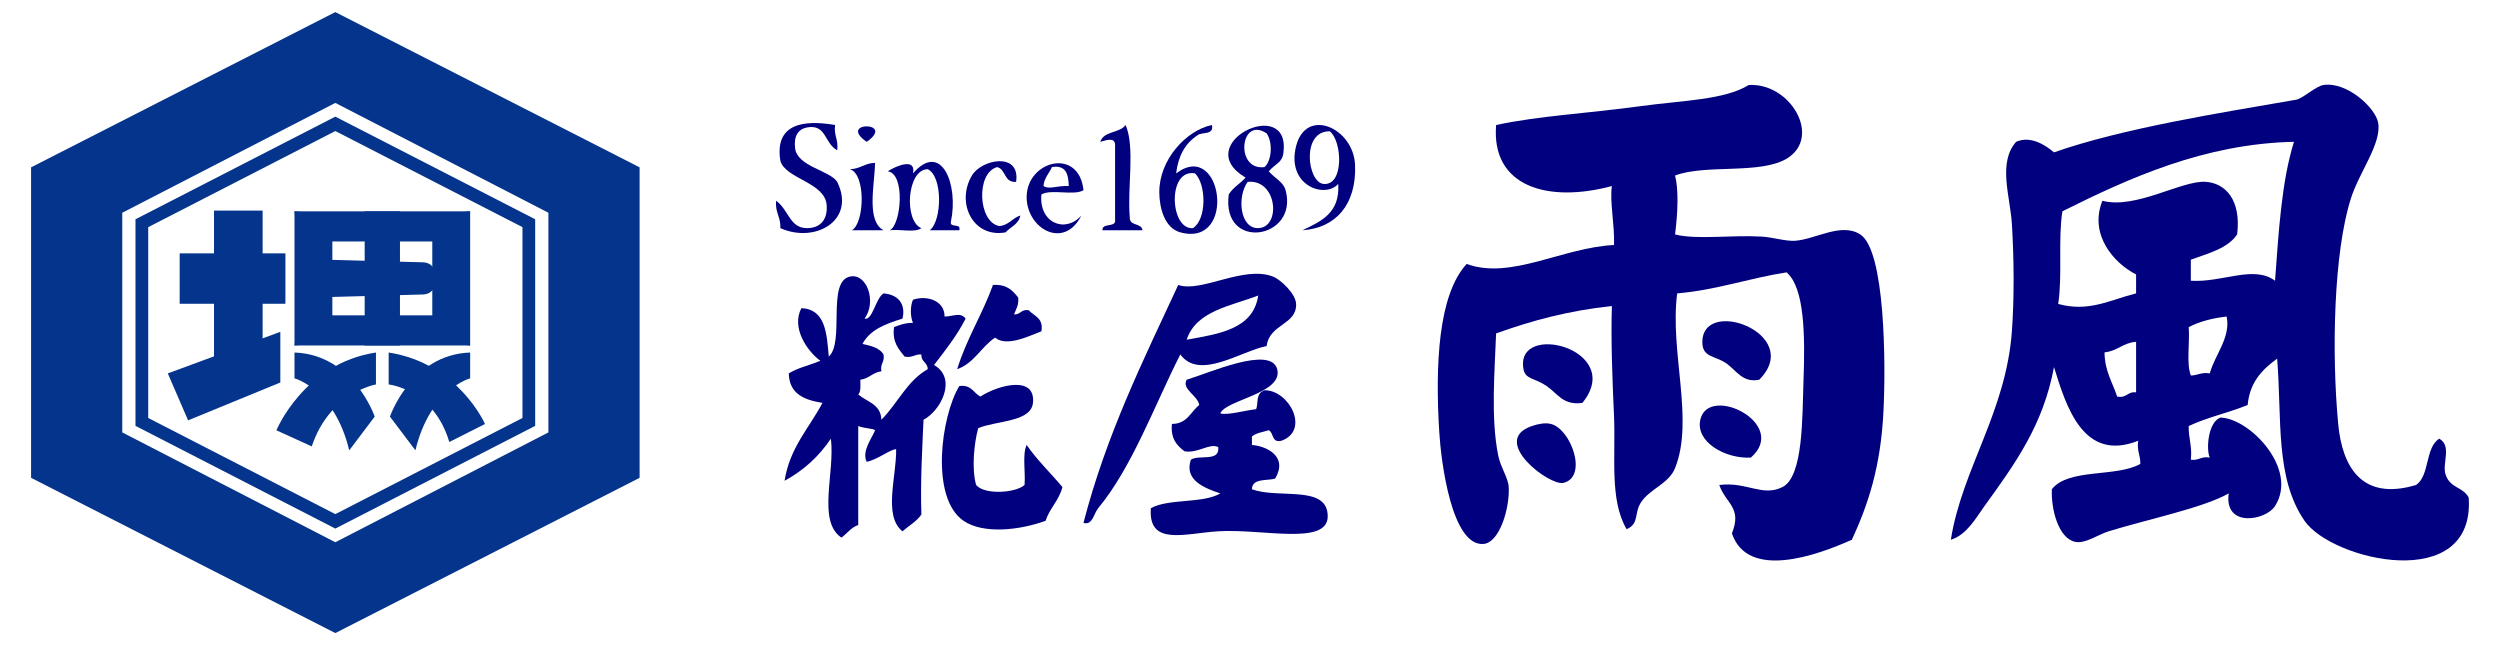 <?xml version="1.0" encoding="utf-8"?>
<!-- Generator: Adobe Illustrator 12.0.0, SVG Export Plug-In  -->
<!DOCTYPE svg PUBLIC "-//W3C//DTD SVG 1.1//EN" "http://www.w3.org/Graphics/SVG/1.1/DTD/svg11.dtd">
<svg  version="1.1" xmlns="http://www.w3.org/2000/svg" xmlns:xlink="http://www.w3.org/1999/xlink" xmlns:a="http://ns.adobe.com/AdobeSVGViewerExtensions/3.0/"
	 width="310" height="80" viewBox="-3.853 -1.5 310 80" enable-background="new -3.853 -1.5 310 80" xml:space="preserve">
<defs>
</defs>
<path fill-rule="evenodd" clip-rule="evenodd" fill="#01017F" d="M99.697,13.998c-0.182,1.313,0.443,1.819,0.261,3.133
	c-1.552-0.845-1.347-3.03-3.394-2.871c-1.559,0.12-1.987,1.214-1.828,2.61c0.261,2.29,4.306,2.757,5.221,4.177
	c2.367,4.759-2.706,7.685-7.048,5.742c0.076-1.381-0.675-1.935-0.522-3.394c1.572,1.122,1.68,3.461,3.916,3.394
	c1.755-0.053,2.476-1.251,2.35-2.871c-0.221-2.828-5.113-3.231-5.743-5.482C92.172,13.783,95.832,13.341,99.697,13.998z"/>
<path fill-rule="evenodd" clip-rule="evenodd" fill="#01017F" d="M103.612,16.087C99.908,13.522,107.317,13.522,103.612,16.087
	L103.612,16.087z"/>
<path fill-rule="evenodd" clip-rule="evenodd" fill="#01017F" d="M137.81,27.051c-1.654,0-3.307,0-4.96,0
	c-0.033-0.903,1.359-0.382,1.566-1.045c0-3.22,0-6.438,0-9.658c-0.139-0.893-1.258-0.399-1.828-0.261
	c0.386-1.354,2.417-1.063,3.133-2.089c1.207,2.796,0.182,7.823,0.522,11.486C136.2,26.571,137.71,26.105,137.81,27.051z"/>
<path fill-rule="evenodd" clip-rule="evenodd" fill="#01017F" d="M146.424,13.998c0.287,1.331-1.29,0.799-1.827,1.306
	c-1.469,0.967-2.353,2.52-2.61,4.698c5.729-4.334,7.593,9.224,0.522,7.31c-1.966-0.532-2.6-3.054-2.61-4.96
	C139.875,18.283,143.247,14.666,146.424,13.998z M144.074,26.789c1.716-1.095,1.664-5.399,0.261-6.787
	C140.86,19.354,141.191,27.025,144.074,26.789z"/>
<path fill-rule="evenodd" clip-rule="evenodd" fill="#01017F" d="M153.472,19.741c0.854,0.966,1.805,1.305,2.089,2.35
	c1.648,6.077-7.988,7.637-7.049,0.521c0.521-0.87,1.435-1.349,2.088-2.088c-7.038-4.158,5.572-10.31,4.699-3.133
	C155.137,18.728,154.375,18.714,153.472,19.741z M152.95,19.219c0.918-0.814,1.029-3.096,0.262-4.177
	C149.918,12.807,149.234,19.713,152.95,19.219z M152.167,26.789c2.851-0.07,2.395-6.084-1.305-5.742
	C149.512,22.903,149.901,26.846,152.167,26.789z"/>
<path fill-rule="evenodd" clip-rule="evenodd" fill="#01017F" d="M157.649,27.051c2.287-1.105,4.675-2.112,4.438-5.743
	c-1.678,1.883-6.465,0.187-5.221-4.699c1.241-4.876,7.129-2.236,7.309,2.35C164.372,23.946,161.688,26.801,157.649,27.051z
	 M160.259,21.308c2.555,0.255,2.347-5.277,0.783-6.526C157.468,14.73,158.26,21.107,160.259,21.308z"/>
<path fill-rule="evenodd" clip-rule="evenodd" fill="#01017F" d="M104.657,18.697c-0.058,2.692-1.116,7.185,1.044,8.354
	c-1.305,0-2.61,0-3.916,0c1.584-0.912,1.735-7.023-0.261-7.57C102.813,19.463,103.368,18.714,104.657,18.697z"/>
<path fill-rule="evenodd" clip-rule="evenodd" fill="#01017F" d="M109.355,20.002c3.549-4.089,5.688,1.442,4.699,6.004
	c-0.129,0.825,1.295,0.098,1.044,1.045c-1.218,0-2.437,0-3.655,0c1.531-1.203,1.616-6.697-0.261-7.57
	c-2.603,0.035-2.956,6.451-0.783,7.309c-0.79,0.603-2.693,0.093-3.916,0.262c1.428-0.711,1.948-7.034-0.261-7.31
	C107.329,19.025,109.771,18.043,109.355,20.002z"/>
<path fill-rule="evenodd" clip-rule="evenodd" fill="#01017F" d="M122.146,21.047c-1.525,0.132-1.238-1.546-2.349-1.828
	c-2.658,0.713-2.381,6.84,0.261,7.31c1.208-0.097,1.61-1.001,2.611-1.305c-0.199,1.105-1.217,1.393-1.828,2.088
	c-4.037,0.733-6.188-3.642-4.177-7.048C117.865,18.231,122.693,17.299,122.146,21.047z"/>
<path fill-rule="evenodd" clip-rule="evenodd" fill="#01017F" d="M130.5,22.091c-1.203,0.711-4.018-0.189-5.221,0.521
	c-0.324,3.56,2.982,4.857,4.96,2.611c-2.182,4.345-6.853,1.566-6.787-2.35C123.527,18.384,129.957,16.756,130.5,22.091z
	 M125.54,21.568c0.747,0.472,1.566-0.067,3.133,0c-0.043-1.436-0.319-2.639-2.088-2.35C126.251,20.017,125.626,20.523,125.54,21.568
	z"/>
<path fill-rule="evenodd" clip-rule="evenodd" fill="#01017F" d="M153.211,41.408c-3.242,0.643-8.333,4.291-10.703,1.044
	c-3.188,6.261-5.972,13.985-10.181,19.057c-0.559,0.672-0.696,2.171-1.828,1.827c2.826-10.923,7.386-20.11,11.747-29.498
	c2.887,0.986,8.09-2.462,11.748-1.044c0.979,0.379,2.826,2.142,2.871,3.394C156.958,38.792,153.545,38.661,153.211,41.408z
	 M143.292,40.625c4.058-0.729,8.258-1.313,8.875-5.482C148.713,36.476,144.482,37.03,143.292,40.625z"/>
<path fill-rule="evenodd" clip-rule="evenodd" fill="#01017F" d="M147.468,49.762c0.879,0.263,3.093-0.382,4.438-0.522
	c0.316-0.766-0.117-1.933,1.044-2.35c3.074-0.017,5.664,4.989,2.088,6.266c-1.251,0.294-0.918-0.995-1.565-1.306
	c-0.728,0.23-1.588,0.326-2.088,0.783c0,0.349,0,0.696,0,1.045c1.755,0.123,4.546,1.391,2.872,4.176
	c-1.11,0.283-2.842-0.057-2.872,1.306c3.253,1.258,9.437-0.632,9.398,3.394c-0.037,3.632-8.114,1.488-13.575,1.827
	c-4.162,0.259-8.711,1.879-8.354-2.871c2.26-1.221,6.415-0.546,8.615-1.827c-1.891-0.625-4.531-1.625-3.655-4.177
	c0.976-0.677,3.629,0.322,3.394-1.566c-1.071-0.541-2.493,0.807-4.177,0.521c-0.949-0.704-1.744-1.563-1.566-3.394
	c1.912-0.002,2.315-1.513,3.394-2.349c-0.208-1.191-2.213-1.955-1.566-3.133c2.634-0.77,10.428-4.303,11.225-1.306
	C155.317,47.291,148.095,48.082,147.468,49.762z"/>
<path fill-rule="evenodd" clip-rule="evenodd" fill="#01017F" d="M103.352,38.015c1.012,0.223,1.345-2.479,2.349-3.133
	c1.876,0.144,2.788,1.372,2.35,3.133c-2.068,0.629-4.028,1.367-4.96,3.133c0.674,0.17,2.041,0.351,2.61,1.305
	c0.185,0.968-0.446,1.12-0.261,2.089c-1.087,0.131-1.523,0.913-2.61,1.044c-0.003,0.693,0.099,1.491-0.261,1.827
	c1.076,0.925,2.804,1.198,2.872,3.133c2-2.003,3.18-4.825,5.743-6.266c0.001-0.87-0.849-0.891-0.783-1.827
	c-0.841-0.058-1.105,0.462-2.088,0.262c-0.721-0.934-1.555-1.753-1.305-3.655c0.698-0.259,1.376-0.538,2.349-0.522
	c-0.352-0.788-0.352-2.083,0-2.871c1.722-0.595,3.941,0.112,3.916,2.088c1.119-0.025,1.981-0.592,2.611,0.262
	c-1.098,2.122-2.515,3.925-3.916,5.743c2.935,1.692,0.804,5.706-1.305,6.787c-0.122,2.888-0.412,7.729-0.261,11.747
	c-0.601,0.879-1.56,1.398-2.35,2.088c-2.409-1.927-0.725-6.791-0.783-10.181c-0.707-0.003-2.336,1.313-3.655,1.566
	c-0.625-1.324,0.597-2.818,1.044-3.916c-0.193-0.226-1.303-0.211-2.088-0.521c0,4.09,0,8.179,0,12.269
	c-0.901,0.317-1.38,1.057-2.088,1.566c-3.028-2.056-0.777-8.021-1.305-12.269c-1.467,2.188-3.372,3.937-5.743,5.221
	c0.651-4.135,3.048-6.523,4.699-9.659c-2.25-0.36-4.117-1.104-4.176-3.654c1.118-0.709,2.632-1.022,3.916-1.566
	c-1.623-1.175-3.642-4.103-2.35-6.526c2.996,0.137,3.141,3.124,3.394,6.005c2.002-1.795-0.272-9.277,2.611-9.92
	C103.638,32.322,104.893,35.912,103.352,38.015z"/>
<path fill-rule="evenodd" clip-rule="evenodd" fill="#01017F" d="M122.408,35.404c0.086,0.956-0.29,1.45-0.522,2.088
	c0.826,0.043,0.872-0.693,1.827-0.522c0.657,0.735,1.852,0.933,1.566,2.611c-1.401,0.523-4.303,2.002-5.743,0.783
	c-1.723,1.148-2.58,3.163-4.699,3.915c1.165-3.795,3.123-6.797,4.438-10.441C120.967,33.712,121.723,34.522,122.408,35.404z"/>
<path fill-rule="evenodd" clip-rule="evenodd" fill="#01017F" d="M117.448,51.589c-0.507,1.79-0.841,5.03-0.261,7.048
	c1.039,1.263,4.905,0.995,6.004,0c0.138-1.603-0.298-3.778,0.261-4.959c1.319,1.899,2.969,3.469,4.438,5.221
	c-0.427,1.661-1.578,2.6-2.088,4.177c-3.204,1.18-7.734,1.682-10.181,0c-4.163-2.862-2.782-12.975-0.522-16.707
	c1.508-0.203,1.752,0.858,2.61,1.305c2.321-1.483,6.879-2.633,6.526,0.783C123.988,50.849,119.751,50.638,117.448,51.589z"/>
<path fill-rule="evenodd" clip-rule="evenodd" fill="#01017F" d="M298.614,52.895c1.605,0.915,0.328,3.039,0.783,4.438
	c0.568,1.749,2.162,1.505,2.871,2.871c0.805,11.97-16.953,7.822-20.361,2.872c-3.672-5.333-2.789-12.678-3.395-20.101
	c-1.814,1.318-3.391,2.874-3.654,5.743c-2.346,0.96-5.068,1.544-7.309,2.61c-0.045,1.522,0.455,2.503,0.26,4.177
	c1.01,0.14,1.275-0.466,2.35-0.262c-0.469-1-0.225-4.376,1.307-4.96c3.559,0.029,9.732,6.332,6.787,10.965
	c-1.152,1.811-6.344,2.735-5.744-1.566c-3.146,1.793-10.086,3.219-14.879,4.698c-1.387,0.429-2.896,1.584-4.178,1.306
	c-2.057-0.447-2.992-4.025-2.871-6.526c2.072-2.626,7.953-1.445,10.965-3.133c0.031-1.076-0.455-1.634-0.262-2.871
	c-6.793,2.685-8.906-4.17-10.441-9.137c-1.336,7.209-4.857,12.029-8.615,17.229c-1.063,1.472-2.221,3.601-4.176,4.176
	c1.396-8.786,6.84-15.819,7.57-25.843c0.301-4.135,0.271-8.939,0-13.313c-0.215-3.44-1.764-7.572,0.521-10.181
	c1.832-0.811,3.684,0.446,4.699,1.305c8.59-3.008,20.621-4.892,30.02-6.526c0.822-0.143,2.461-1.69,3.395-1.827
	c2.945-0.43,6.475,2.858,6.787,4.699c0.434,2.566-2.348,6.095-3.395,9.397c-2.115,6.677-2.402,18.999-1.566,27.932
	c0.502,5.351,2.949,9.586,9.658,7.57C297.454,57.478,296.842,53.995,298.614,52.895z M251.885,24.701
	c-0.553,3.448,0.02,8.024-0.521,11.486c3.799,1.052,6.383-0.49,9.658-1.306c0-0.783,0-1.566,0-2.35
	c-2.779-1.406-5.865-4.965-4.176-9.137c4.1,1.095,9.834-2.539,12.791-2.349c2.434,0.156,4.443,2.196,3.916,6.525
	c-1.195,1.764-3.584,2.334-5.744,3.133c0,0.87,0,1.74,0,2.61c3.947,0.245,7.789-1.979,10.443,0
	c0.453-6.071,0.797-12.254,2.348-17.229C269.44,16.326,260.075,20.618,251.885,24.701z M267.549,39.059
	c0.148,1.94-0.313,4.489,0.26,6.004c0.859-0.011,1.301-0.44,2.35-0.261c0.611-2.283,2.635-4.47,2.09-7.049
	C270.446,37.952,268.872,38.381,267.549,39.059z M257.108,42.191c0.021,2.327,0.992,3.705,1.564,5.481
	c1.199,0.241,1.262-0.652,2.35-0.521c0-2.089,0-4.177,0-6.266C259.393,40.997,258.704,42.047,257.108,42.191z"/>
<path fill-rule="evenodd" clip-rule="evenodd" fill="#01017F" d="M203.854,20.264c0.453,1.712,0.35,4.539,0,7.309
	c2.699,0.677,6.936,0.047,10.703,0.262c1.43,0.081,3.031,0.601,4.176,0.521c2.531-0.175,5.74-2.311,8.094-0.783
	c3.082,2.003,3.17,15.925,2.871,21.929c-0.342,6.866-1.871,11.487-3.916,15.923c-4.309,1.938-12.902,5.031-14.879-0.782
	c1.299-3.224-0.756-3.678-1.566-6.005c3.416-0.433,5.33,1.501,7.83,0.262c2.621-1.299,2.453-8.819,2.611-13.053
	c0.217-5.781,0.141-11.64-2.088-13.574c-4.676,0.719-8.615,2.176-13.574,2.61c-0.932,7.354,2.137,15.661-0.262,21.667
	c-0.766,1.915-3.055,2.539-4.178,4.177c-0.959,1.4-0.195,2.686-1.826,3.394c-2.141-3.639-1.34-8.954-1.566-14.097
	c-0.199-4.514-0.395-9.223-0.262-13.574c-5.359,0.557-10.006,1.828-14.357,3.394c-0.164,4.566-0.68,10.481,0.262,15.141
	c0.305,1.513,1.244,2.766,1.305,3.916c0.139,2.583-1.129,6.893-3.133,7.048c-3.926,0.304-5.25-10.109-5.48-13.835
	c-0.521-8.371-0.125-17.058,3.393-20.884c5.49,1.999,11.854-2.03,18.273-2.35c0.098-2.531-0.557-5.419-0.262-7.31
	c-7.928,2.125-14.984,0.104-14.357-7.57c5.463-1.162,11.105-1.407,18.012-2.35c5.156-0.703,10.305-0.758,13.314-2.61
	c5.174-0.306,9.129,6.486,4.699,9.137C214.391,20.147,207.637,18.836,203.854,20.264z"/>
<path fill-rule="evenodd" clip-rule="evenodd" fill="#01017F" d="M214.295,45.585c-2.107,0.432-2.828-1.19-4.176-2.089
	c-1.258-0.837-2.781-0.71-2.873-2.349C206.911,35.083,219.981,39.857,214.295,45.585z"/>
<path fill-rule="evenodd" clip-rule="evenodd" fill="#01017F" d="M192.368,48.456c-2.389,0.346-3.055-1.142-4.438-2.088
	c-1.508-1.031-2.637-0.806-2.871-2.089C183.958,38.243,197.756,41.81,192.368,48.456z"/>
<path fill-rule="evenodd" clip-rule="evenodd" fill="#01017F" d="M213.252,55.243c-3.154,0.169-6.889-1.927-6.266-4.698
	C207.991,46.072,218.047,51.057,213.252,55.243z"/>
<path fill-rule="evenodd" clip-rule="evenodd" fill="#01017F" d="M186.102,51.328c0.805-0.273,1.652-0.434,2.35-0.262
	c2.486,0.612,4.643,6.548,1.566,7.31C188.286,58.805,180.819,53.124,186.102,51.328z"/>
<path fill="#05348C" d="M37.726,0L0,19.25v38.5L37.726,77l37.731-19.25v-38.5L37.726,0z M64.15,52.119l-26.424,13.62l-26.419-13.62
	V24.881l26.419-13.62l26.424,13.62V52.119z"/>
<path fill="#05348C" d="M37.726,64.043L12.947,51.308v-25.62l24.779-12.725L62.51,25.688v25.62L37.726,64.043z M14.525,50.33
	l23.201,11.921L60.932,50.33V26.666L37.726,14.749L14.525,26.666V50.33z"/>
<rect x="18.425" y="29.917" fill="#05348C" width="13.114" height="6.25"/>
<polygon fill="#05348C" points="30.908,45.929 19.471,50.623 16.953,44.803 30.908,39.646 "/>
<rect x="22.684" y="24.613" fill="#05348C" width="6.027" height="19.417"/>
<polygon fill="#05348C" points="53.911,28.44 33.199,28.44 32.664,24.706 54.447,24.706 "/>
<path fill="#05348C" d="M48.507,35.018l-12.692,0.347c-1.197,0-2.167-1.238-2.167-2.344l0,0c0-1.102,0.971-2.339,2.167-2.339
	l12.692,0.342c1.196,0,1.724,0.896,1.724,1.997l0,0C50.231,34.126,49.704,35.018,48.507,35.018z"/>
<polygon fill="#05348C" points="54.447,41.339 32.664,41.339 33.199,37.601 53.911,37.601 "/>
<polygon fill="#05348C" points="37.359,40.889 32.664,41.339 32.664,24.706 37.359,25.157 "/>
<polygon fill="#05348C" points="54.447,41.339 49.751,40.889 49.751,25.157 54.447,24.706 "/>
<rect x="41.367" y="24.706" fill="#05348C" width="4.376" height="16.633"/>
<path fill="#05348C" d="M32.664,45.415c0,0,4.949,1.297,6.788,8.926l3.158-4.181c0,0-2.61-7.695-9.946-7.947V45.415z"/>
<path fill="#05348C" d="M30.421,51.856c0,0,3.41-8.298,12.343-9.644v3.961c0,0-5.735,0.979-7.959,7.681L30.421,51.856z"/>
<path fill="#05348C" d="M54.447,45.415c0,0-4.954,1.297-6.789,8.926l-3.157-4.181c0,0,2.61-7.695,9.946-7.947V45.415z"/>
<path fill="#05348C" d="M56.287,51.075c0,0-3.3-7.531-11.945-8.862v3.961c0,0,5.555,0.548,7.521,7.135L56.287,51.075z"/>
</svg>
